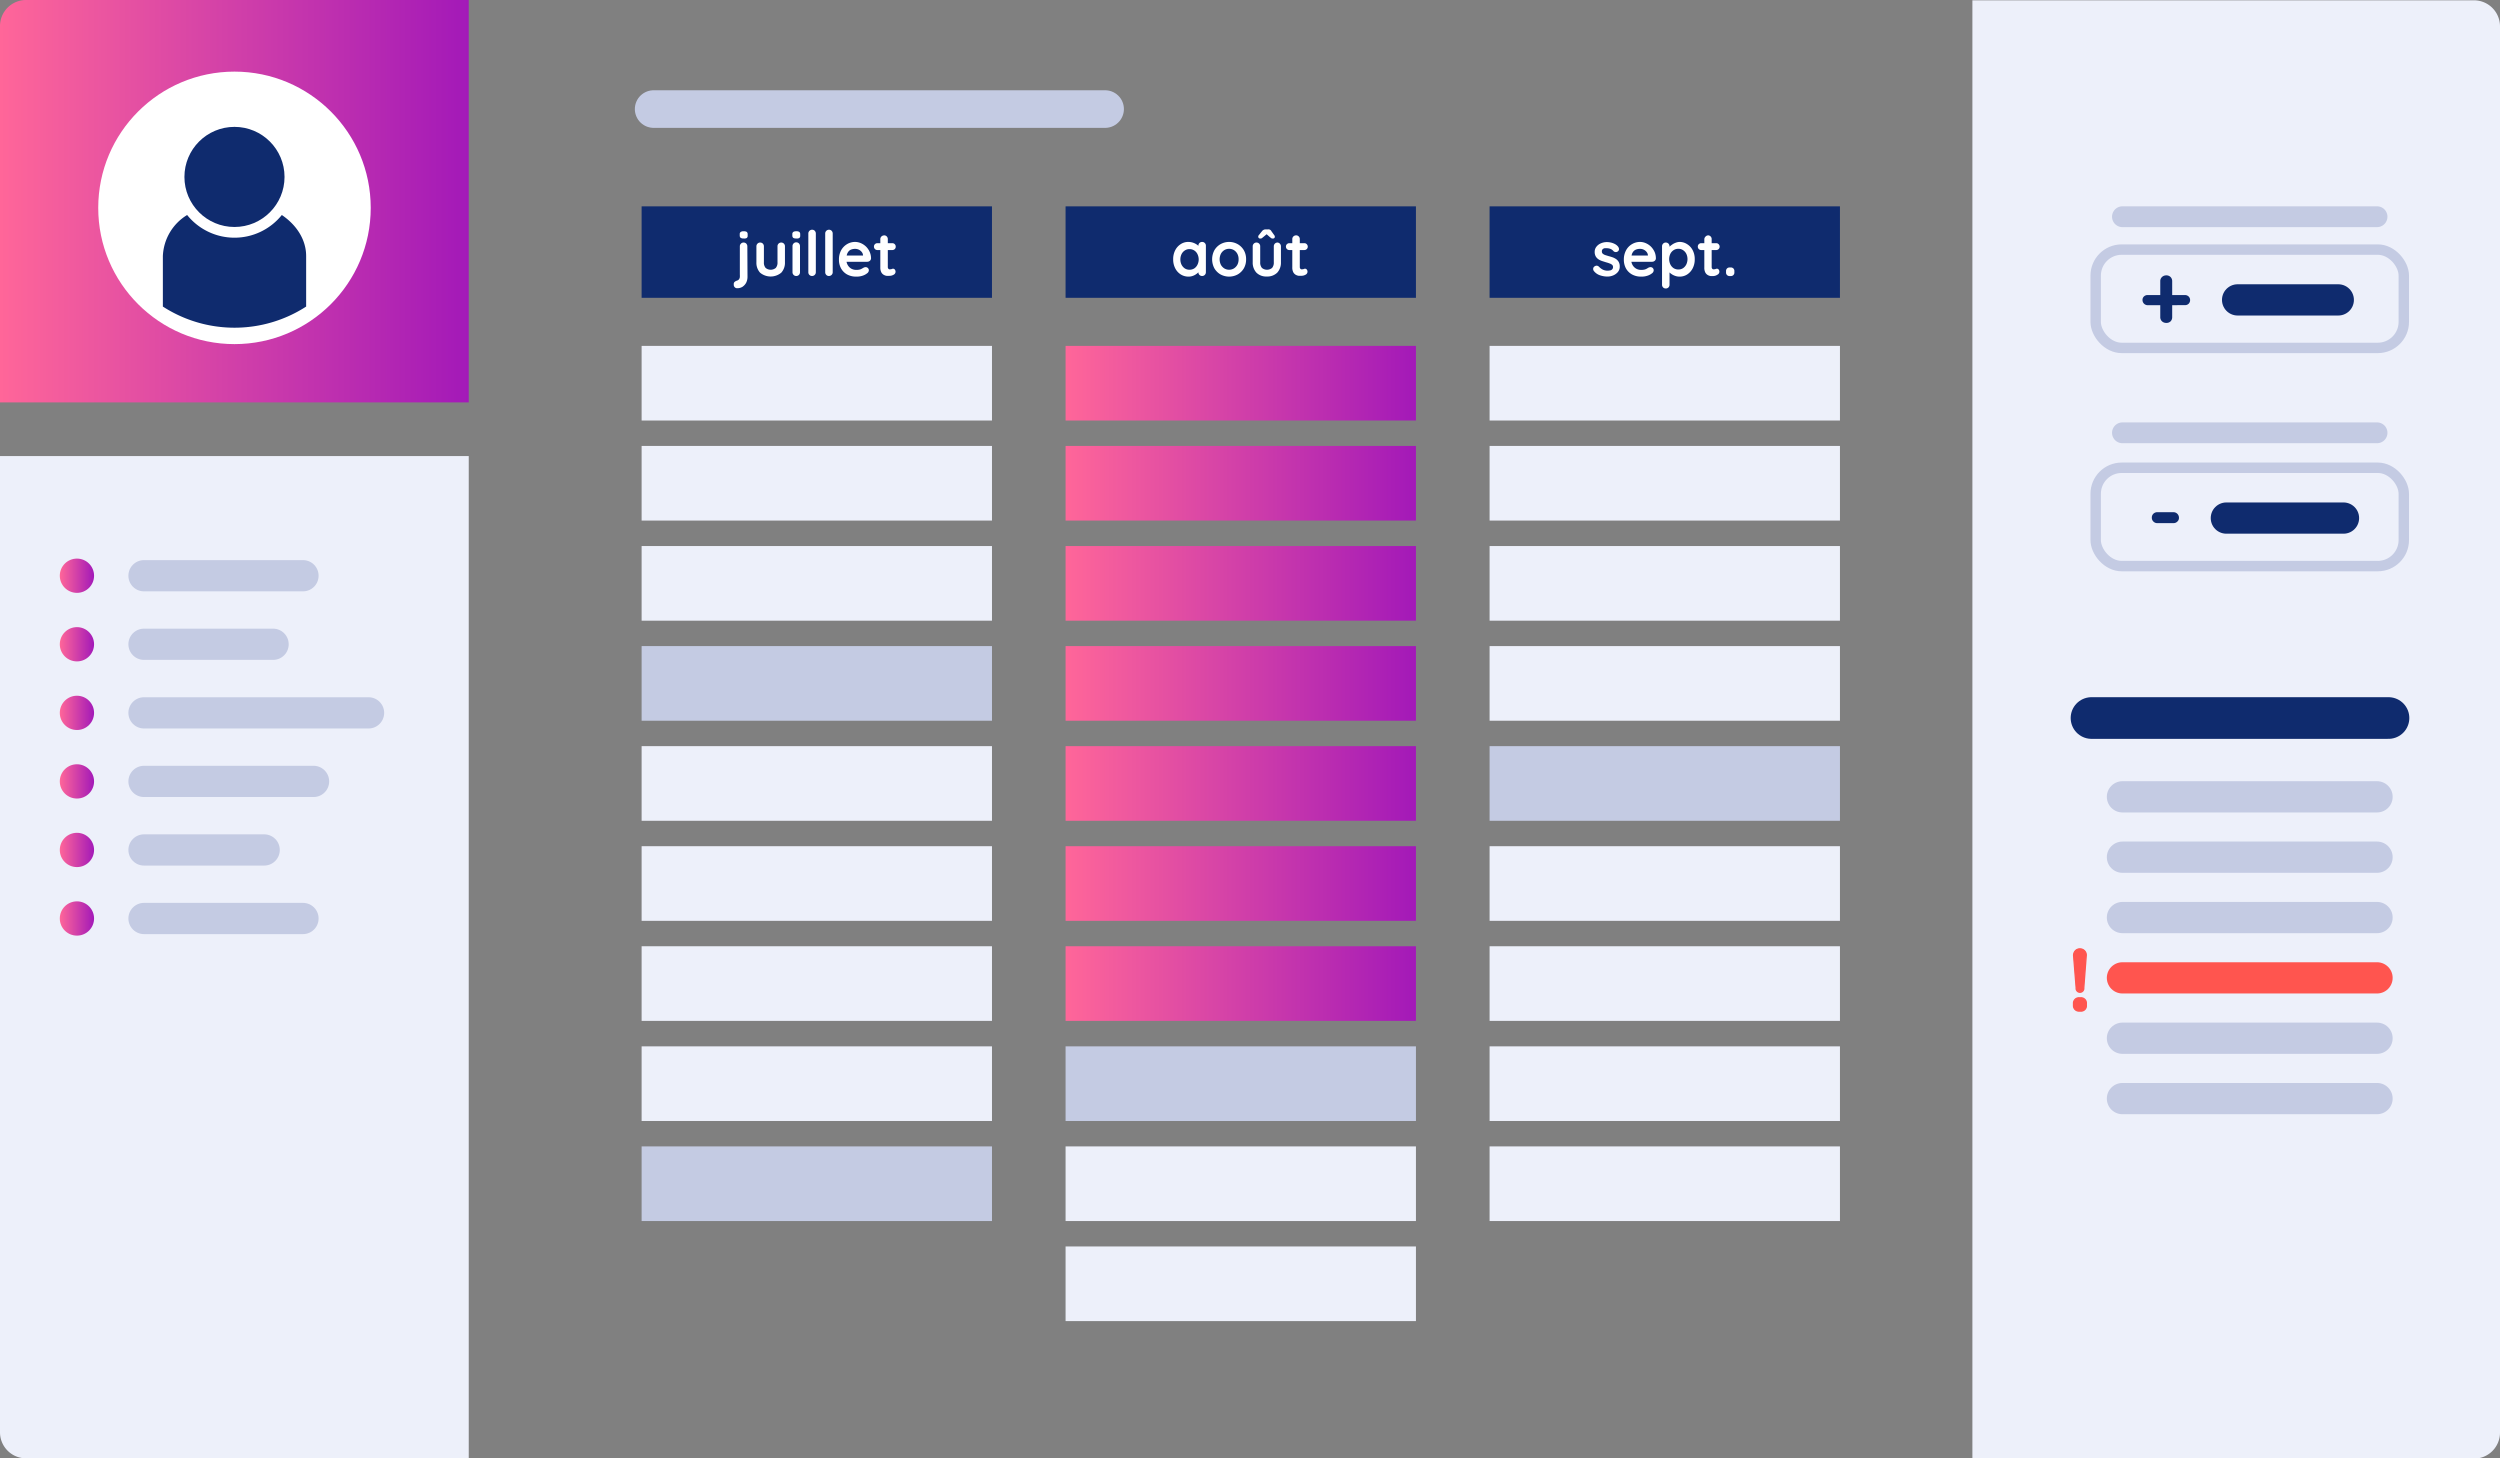 <svg xmlns="http://www.w3.org/2000/svg" xmlns:xlink="http://www.w3.org/1999/xlink" viewBox="0 0 480 280"><rect x="0" y="0" width="480" height="280" fill="#808080" stroke="none"/><defs><style>.cls-1{fill:#edf0fa;}.cls-2{fill:#0f2b6e;}.cls-3{fill:#fff;}.cls-4{fill:url(#Dégradé_3);}.cls-5{fill:url(#Dégradé_3-2);}.cls-6{fill:url(#Dégradé_3-3);}.cls-7{fill:url(#Dégradé_3-4);}.cls-8{fill:#c4cbe3;}.cls-9{fill:url(#Dégradé_3-5);}.cls-10{fill:url(#Dégradé_3-6);}.cls-11{fill:url(#Dégradé_3-7);}.cls-12,.cls-14,.cls-21,.cls-22,.cls-24,.cls-25,.cls-26{fill:none;stroke-miterlimit:10;}.cls-12,.cls-14,.cls-25,.cls-26{stroke:#c4cbe3;}.cls-12,.cls-14,.cls-21,.cls-22,.cls-24,.cls-26{stroke-linecap:round;}.cls-12{stroke-width:7.22px;}.cls-13{fill:url(#Dégradé_3-8);}.cls-14,.cls-22,.cls-24{stroke-width:6px;}.cls-15{fill:url(#Dégradé_3-9);}.cls-16{fill:url(#Dégradé_3-10);}.cls-17{fill:url(#Dégradé_3-11);}.cls-18{fill:url(#Dégradé_3-12);}.cls-19{fill:url(#Dégradé_3-13);}.cls-20{fill:url(#Dégradé_3-14);}.cls-21,.cls-24{stroke:#0f2b6e;}.cls-21{stroke-width:8px;}.cls-22{stroke:#ff554f;}.cls-23{fill:#ff554f;}.cls-25{stroke-width:2px;}.cls-26{stroke-width:4px;}</style><linearGradient id="Dégradé_3" x1="204.59" y1="73.58" x2="271.86" y2="73.58" gradientUnits="userSpaceOnUse"><stop offset="0" stop-color="#f69"/><stop offset="1" stop-color="#a319b8"/></linearGradient><linearGradient id="Dégradé_3-2" x1="204.59" y1="92.79" x2="271.86" y2="92.79" xlink:href="#Dégradé_3"/><linearGradient id="Dégradé_3-3" x1="204.59" y1="112" x2="271.86" y2="112" xlink:href="#Dégradé_3"/><linearGradient id="Dégradé_3-4" x1="204.59" y1="131.21" x2="271.86" y2="131.21" xlink:href="#Dégradé_3"/><linearGradient id="Dégradé_3-5" x1="204.59" y1="150.42" x2="271.86" y2="150.42" xlink:href="#Dégradé_3"/><linearGradient id="Dégradé_3-6" x1="204.59" y1="169.64" x2="271.86" y2="169.64" xlink:href="#Dégradé_3"/><linearGradient id="Dégradé_3-7" x1="204.59" y1="188.85" x2="271.86" y2="188.85" xlink:href="#Dégradé_3"/><linearGradient id="Dégradé_3-8" x1="0" y1="38.63" x2="90.05" y2="38.63" xlink:href="#Dégradé_3"/><linearGradient id="Dégradé_3-9" x1="11.49" y1="110.54" x2="18.06" y2="110.54" xlink:href="#Dégradé_3"/><linearGradient id="Dégradé_3-10" x1="11.49" y1="123.7" x2="18.06" y2="123.7" xlink:href="#Dégradé_3"/><linearGradient id="Dégradé_3-11" x1="11.49" y1="136.87" x2="18.06" y2="136.87" xlink:href="#Dégradé_3"/><linearGradient id="Dégradé_3-12" x1="11.49" y1="150.03" x2="18.06" y2="150.03" xlink:href="#Dégradé_3"/><linearGradient id="Dégradé_3-13" x1="11.49" y1="163.19" x2="18.06" y2="163.19" xlink:href="#Dégradé_3"/><linearGradient id="Dégradé_3-14" x1="11.49" y1="176.35" x2="18.06" y2="176.35" xlink:href="#Dégradé_3"/></defs><g id="Structures"><path class="cls-1" d="M383.7.07H480a0,0,0,0,1,0,0v280a0,0,0,0,1,0,0H383.7a5,5,0,0,1-5-5V5.07A5,5,0,0,1,383.7.07Z" transform="translate(858.7 280.13) rotate(180)"/></g><g id="Contenus"><rect class="cls-2" x="123.19" y="39.62" width="67.27" height="17.56"/><rect class="cls-2" x="204.59" y="39.62" width="67.27" height="17.56"/><rect class="cls-2" x="286" y="39.62" width="67.27" height="17.56"/><path class="cls-3" d="M143.52,53.11a2.54,2.54,0,0,1-.26,1.18,2.14,2.14,0,0,1-.71.78,1.9,1.9,0,0,1-1,.27.62.62,0,0,1-.48-.19.66.66,0,0,1-.19-.48v-.13a.54.54,0,0,1,.17-.42,1.43,1.43,0,0,1,.44-.24.76.76,0,0,0,.41-.27.92.92,0,0,0,.15-.41,4.12,4.12,0,0,0,0-.51V47.3a.72.72,0,0,1,.21-.52.66.66,0,0,1,.51-.21.7.7,0,0,1,.52.21.75.75,0,0,1,.2.52Zm-.74-7.32a1,1,0,0,1-.58-.13.58.58,0,0,1-.17-.47V45a.51.51,0,0,1,.19-.47,1,1,0,0,1,.57-.13,1.07,1.07,0,0,1,.59.13.58.58,0,0,1,.17.47v.23a.53.53,0,0,1-.18.47A1,1,0,0,1,142.78,45.79Z"/><path class="cls-3" d="M150,46.57a.69.69,0,0,1,.51.21.71.71,0,0,1,.2.52v3.05a2.82,2.82,0,0,1-.7,2,3.18,3.18,0,0,1-4.08,0,2.82,2.82,0,0,1-.7-2V47.3a.72.72,0,0,1,.21-.52.66.66,0,0,1,.51-.21.7.7,0,0,1,.52.21.75.75,0,0,1,.2.52v3.05a1.56,1.56,0,0,0,.33,1.09,1.53,1.53,0,0,0,1.95,0,1.56,1.56,0,0,0,.33-1.09V47.3a.71.71,0,0,1,.2-.52A.7.7,0,0,1,150,46.57Z"/><path class="cls-3" d="M152.87,45.79a1,1,0,0,1-.58-.13.58.58,0,0,1-.16-.47V45a.53.53,0,0,1,.18-.47,1.07,1.07,0,0,1,.57-.13,1,1,0,0,1,.59.13.58.58,0,0,1,.17.47v.23a.53.53,0,0,1-.18.47A1,1,0,0,1,152.87,45.79Zm.73,6.47a.73.73,0,0,1-.2.52.7.7,0,0,1-.52.21.66.66,0,0,1-.51-.21.7.7,0,0,1-.21-.52v-5a.72.72,0,0,1,.21-.52.66.66,0,0,1,.51-.21.7.7,0,0,1,.52.21.75.75,0,0,1,.2.52Z"/><path class="cls-3" d="M156.64,52.26a.7.7,0,0,1-.21.52.72.72,0,0,1-.52.21.7.7,0,0,1-.71-.73V44.84a.72.72,0,0,1,.21-.52.7.7,0,0,1,.52-.21.66.66,0,0,1,.51.21.75.75,0,0,1,.2.52Z"/><path class="cls-3" d="M159.88,52.26a.7.7,0,0,1-.21.52.72.72,0,0,1-.52.21.69.69,0,0,1-.51-.21.73.73,0,0,1-.2-.52V44.84a.72.72,0,0,1,.21-.52.7.7,0,0,1,.52-.21.66.66,0,0,1,.51.21.75.75,0,0,1,.2.52Z"/><path class="cls-3" d="M164.4,53.11a3.56,3.56,0,0,1-1.77-.42,3,3,0,0,1-1.15-1.16,3.37,3.37,0,0,1-.4-1.66,3.66,3.66,0,0,1,.43-1.84,3.15,3.15,0,0,1,1.15-1.17,3,3,0,0,1,1.5-.41,2.88,2.88,0,0,1,1.16.25,3.26,3.26,0,0,1,1,.69,3.34,3.34,0,0,1,.67,1,3.13,3.13,0,0,1,.25,1.22.65.65,0,0,1-.23.47.78.78,0,0,1-.51.18h-4.58l-.36-1.2h4.4l-.26.24V49a1.12,1.12,0,0,0-.25-.62,1.6,1.6,0,0,0-.55-.44,1.67,1.67,0,0,0-.7-.16,2.09,2.09,0,0,0-.67.1,1.24,1.24,0,0,0-.54.32,1.65,1.65,0,0,0-.36.61,3,3,0,0,0-.13,1,2.07,2.07,0,0,0,.27,1.09,1.9,1.9,0,0,0,.69.69,2,2,0,0,0,.91.23,2.78,2.78,0,0,0,.71-.07,1.65,1.65,0,0,0,.42-.18l.3-.17a.93.93,0,0,1,.4-.11.61.61,0,0,1,.62.6.75.75,0,0,1-.34.59,2.67,2.67,0,0,1-.88.46A3.49,3.49,0,0,1,164.4,53.11Z"/><path class="cls-3" d="M168.47,46.69h2.84a.65.65,0,0,1,.67.67.63.63,0,0,1-.19.47.68.68,0,0,1-.48.18h-2.84a.65.65,0,0,1-.67-.67.6.6,0,0,1,.19-.46A.65.65,0,0,1,168.47,46.69Zm1.28-1.5a.66.66,0,0,1,.51.21.73.73,0,0,1,.2.52v5.34a.49.49,0,0,0,.07.28.4.4,0,0,0,.18.16.61.61,0,0,0,.24,0,.59.59,0,0,0,.27-.05.6.6,0,0,1,.27-.06.43.43,0,0,1,.31.16.65.65,0,0,1-.23,1,1.56,1.56,0,0,1-.79.21,3.74,3.74,0,0,1-.55,0,1.5,1.5,0,0,1-.58-.21,1.2,1.2,0,0,1-.45-.49,2,2,0,0,1-.18-.93v-5.4a.72.72,0,0,1,.73-.73Z"/><path class="cls-3" d="M230.81,46.45a.68.68,0,0,1,.51.21.69.69,0,0,1,.21.52v5.08a.7.7,0,0,1-.21.52.68.68,0,0,1-.51.21.7.7,0,0,1-.52-.21.69.69,0,0,1-.2-.52v-.59l.26.11a.72.72,0,0,1-.17.38,2.07,2.07,0,0,1-.45.43,2.76,2.76,0,0,1-.68.37,2.34,2.34,0,0,1-.85.15,2.78,2.78,0,0,1-1.5-.42,3,3,0,0,1-1.06-1.18,3.66,3.66,0,0,1-.39-1.72,3.72,3.72,0,0,1,.39-1.74,3,3,0,0,1,1.05-1.17,2.6,2.6,0,0,1,1.46-.43,2.9,2.9,0,0,1,1.7.55,2.26,2.26,0,0,1,.49.49.74.74,0,0,1,.18.41l-.43.16v-.88a.71.71,0,0,1,.2-.52A.7.7,0,0,1,230.81,46.45Zm-2.43,5.34a1.71,1.71,0,0,0,.93-.26,1.79,1.79,0,0,0,.61-.72,2.31,2.31,0,0,0,.23-1,2.34,2.34,0,0,0-.23-1,1.69,1.69,0,0,0-.61-.71,1.64,1.64,0,0,0-.93-.27,1.57,1.57,0,0,0-.91.27,1.79,1.79,0,0,0-.62.71,2.33,2.33,0,0,0-.22,1,2.31,2.31,0,0,0,.22,1,1.89,1.89,0,0,0,.62.72A1.64,1.64,0,0,0,228.38,51.79Z"/><path class="cls-3" d="M239.25,49.79a3.39,3.39,0,0,1-.43,1.73,3.23,3.23,0,0,1-1.18,1.17,3.45,3.45,0,0,1-3.3,0,3.23,3.23,0,0,1-1.18-1.17,3.72,3.72,0,0,1,0-3.47,3.23,3.23,0,0,1,1.18-1.17,3.38,3.38,0,0,1,3.3,0,3.23,3.23,0,0,1,1.18,1.17A3.4,3.4,0,0,1,239.25,49.79Zm-1.44,0a2.21,2.21,0,0,0-.24-1.06,1.89,1.89,0,0,0-.66-.71,1.82,1.82,0,0,0-1.84,0,1.89,1.89,0,0,0-.66.71,2.44,2.44,0,0,0,0,2.11,1.93,1.93,0,0,0,.66.7,1.82,1.82,0,0,0,1.84,0,1.93,1.93,0,0,0,.66-.7A2.2,2.2,0,0,0,237.81,49.79Z"/><path class="cls-3" d="M245.22,46.57a.66.66,0,0,1,.51.21.72.72,0,0,1,.21.52v3.05a2.83,2.83,0,0,1-.71,2,2.7,2.7,0,0,1-2,.74,2.66,2.66,0,0,1-2-.74,2.83,2.83,0,0,1-.71-2V47.3a.72.72,0,0,1,.21-.52.68.68,0,0,1,.51-.21.7.7,0,0,1,.52.21.71.71,0,0,1,.2.52v3.05a1.56,1.56,0,0,0,.33,1.09,1.53,1.53,0,0,0,1.95,0,1.56,1.56,0,0,0,.33-1.09V47.3a.75.75,0,0,1,.2-.52A.7.7,0,0,1,245.22,46.57Zm-1.75-1.82-.93.77-.26.21a.54.54,0,0,1-.33.07.35.35,0,0,1-.25-.09.28.28,0,0,1-.11-.21.47.47,0,0,1,0-.17.49.49,0,0,1,.12-.2l.59-.74a.88.88,0,0,1,.73-.35h.43a.63.63,0,0,1,.65.35l.53.74a.94.94,0,0,1,.12.2.88.88,0,0,1,0,.17.26.26,0,0,1-.1.21.36.36,0,0,1-.26.09.52.52,0,0,1-.32-.07l-.27-.21-1-.89Z"/><path class="cls-3" d="M247.57,46.69h2.84a.62.62,0,0,1,.48.19.66.66,0,0,1,.2.48.63.63,0,0,1-.2.47.65.65,0,0,1-.48.18h-2.84a.65.65,0,0,1-.67-.67.6.6,0,0,1,.19-.46A.65.65,0,0,1,247.57,46.69Zm1.28-1.5a.66.66,0,0,1,.51.21.69.69,0,0,1,.2.52v5.34a.49.49,0,0,0,.07.28.4.4,0,0,0,.18.16.64.64,0,0,0,.24,0,.59.59,0,0,0,.27-.05.6.6,0,0,1,.27-.06.41.41,0,0,1,.31.16.65.65,0,0,1,.14.43.64.64,0,0,1-.37.56,1.52,1.52,0,0,1-.78.21,3.78,3.78,0,0,1-.56,0,1.5,1.5,0,0,1-.58-.21,1.2,1.2,0,0,1-.45-.49,2,2,0,0,1-.18-.93v-5.4a.7.7,0,0,1,.21-.52A.72.72,0,0,1,248.85,45.19Z"/><path class="cls-3" d="M306,52a.64.64,0,0,1-.11-.43.58.58,0,0,1,.31-.45.67.67,0,0,1,.41-.11.74.74,0,0,1,.42.23,2.81,2.81,0,0,0,.73.54,2.13,2.13,0,0,0,1,.19l.4-.05a.75.75,0,0,0,.37-.2.59.59,0,0,0,.17-.46.54.54,0,0,0-.18-.42,1.54,1.54,0,0,0-.48-.26,6.24,6.24,0,0,0-.65-.21l-.76-.24a3,3,0,0,1-.72-.34,1.78,1.78,0,0,1-.53-.56,1.75,1.75,0,0,1-.2-.87,1.55,1.55,0,0,1,.34-1,2.13,2.13,0,0,1,.87-.65,2.84,2.84,0,0,1,1.12-.23,3.59,3.59,0,0,1,.78.09,3.19,3.19,0,0,1,.78.29,1.84,1.84,0,0,1,.62.52.9.9,0,0,1,.16.43.54.54,0,0,1-.23.46.62.62,0,0,1-.42.13.69.69,0,0,1-.4-.17,1.45,1.45,0,0,0-.54-.42,2,2,0,0,0-.79-.15,1.84,1.84,0,0,0-.39,0,.77.77,0,0,0-.36.18.54.54,0,0,0-.16.44.57.57,0,0,0,.18.44,1.49,1.49,0,0,0,.49.26l.65.2c.24.06.48.14.73.22a3.19,3.19,0,0,1,.69.35,1.8,1.8,0,0,1,.5.56,1.75,1.75,0,0,1,.19.87,1.59,1.59,0,0,1-.36,1.05,2.37,2.37,0,0,1-.9.65,2.84,2.84,0,0,1-1.1.22,4.41,4.41,0,0,1-1.42-.24A2.47,2.47,0,0,1,306,52Z"/><path class="cls-3" d="M315.11,53.11a3.56,3.56,0,0,1-1.77-.42,3,3,0,0,1-1.16-1.16,3.48,3.48,0,0,1-.4-1.66,3.66,3.66,0,0,1,.44-1.84,3,3,0,0,1,1.15-1.17,3,3,0,0,1,1.5-.41,2.83,2.83,0,0,1,1.15.25,3.18,3.18,0,0,1,1,.69,3.54,3.54,0,0,1,.67,1,3.12,3.12,0,0,1,.24,1.22.61.61,0,0,1-.23.47.75.75,0,0,1-.5.18h-4.58l-.36-1.2h4.4l-.26.24V49a1.12,1.12,0,0,0-.25-.62,1.59,1.59,0,0,0-1.25-.6,2.15,2.15,0,0,0-.68.1,1.36,1.36,0,0,0-.54.32,1.65,1.65,0,0,0-.36.61,3.32,3.32,0,0,0-.13,1,2.07,2.07,0,0,0,.27,1.09,1.85,1.85,0,0,0,.7.69,1.88,1.88,0,0,0,.9.23,2.68,2.68,0,0,0,.71-.07,1.59,1.59,0,0,0,.43-.18l.29-.17a1,1,0,0,1,.41-.11.59.59,0,0,1,.44.18.61.61,0,0,1,.17.42.74.74,0,0,1-.33.59,2.67,2.67,0,0,1-.88.46A3.54,3.54,0,0,1,315.11,53.11Z"/><path class="cls-3" d="M322.43,46.45a2.66,2.66,0,0,1,1.5.43A2.93,2.93,0,0,1,325,48.05a3.65,3.65,0,0,1,.39,1.73,3.71,3.71,0,0,1-.39,1.73,3.08,3.08,0,0,1-1.05,1.18,2.63,2.63,0,0,1-1.47.42,2.44,2.44,0,0,1-.9-.16,2.67,2.67,0,0,1-.73-.39,2.12,2.12,0,0,1-.5-.49.79.79,0,0,1-.17-.41l.37-.16v3.16a.73.73,0,0,1-.2.52.7.7,0,0,1-.52.21.69.69,0,0,1-.51-.2.72.72,0,0,1-.21-.53V47.3a.72.72,0,0,1,.21-.52.66.66,0,0,1,.51-.21.7.7,0,0,1,.52.21.75.75,0,0,1,.2.52v.59l-.2-.11a.6.6,0,0,1,.17-.37A2.39,2.39,0,0,1,321,47a2.69,2.69,0,0,1,.67-.37A2.36,2.36,0,0,1,322.43,46.45Zm-.18,1.32a1.62,1.62,0,0,0-.93.27,1.79,1.79,0,0,0-.62.71,2.4,2.4,0,0,0-.22,1,2.45,2.45,0,0,0,.22,1,1.85,1.85,0,0,0,.62.73,1.69,1.69,0,0,0,.93.26,1.62,1.62,0,0,0,.91-.26,1.85,1.85,0,0,0,.62-.73,2.45,2.45,0,0,0,.22-1,2.4,2.4,0,0,0-.22-1,1.79,1.79,0,0,0-.62-.71A1.55,1.55,0,0,0,322.25,47.77Z"/><path class="cls-3" d="M326.65,46.69h2.84a.62.62,0,0,1,.48.19.66.66,0,0,1,.2.48.63.63,0,0,1-.2.47.65.65,0,0,1-.48.18h-2.84a.65.65,0,0,1-.67-.67.6.6,0,0,1,.19-.46A.65.65,0,0,1,326.65,46.69Zm1.28-1.5a.66.66,0,0,1,.51.21.69.69,0,0,1,.2.52v5.34a.49.49,0,0,0,.07.28.4.4,0,0,0,.18.16.64.64,0,0,0,.24,0,.59.59,0,0,0,.27-.05.6.6,0,0,1,.27-.06.41.41,0,0,1,.31.16.65.65,0,0,1,.14.43.64.64,0,0,1-.37.56A1.52,1.52,0,0,1,329,53a3.78,3.78,0,0,1-.56,0,1.5,1.5,0,0,1-.58-.21,1.2,1.2,0,0,1-.45-.49,2,2,0,0,1-.18-.93v-5.4a.7.7,0,0,1,.21-.52A.72.72,0,0,1,327.93,45.19Z"/><path class="cls-3" d="M332.12,53a.66.66,0,0,1-.72-.72v-.2a.71.71,0,0,1,.19-.54.73.73,0,0,1,.53-.19h.16a.73.73,0,0,1,.53.19.71.71,0,0,1,.19.54v.2a.66.66,0,0,1-.72.72Z"/><rect class="cls-1" x="286" y="66.41" width="67.27" height="14.33"/><rect class="cls-4" x="204.59" y="66.41" width="67.27" height="14.33"/><rect class="cls-1" x="123.19" y="66.41" width="67.27" height="14.33"/><rect class="cls-1" x="286" y="85.62" width="67.27" height="14.33"/><rect class="cls-5" x="204.59" y="85.62" width="67.27" height="14.33"/><rect class="cls-1" x="123.19" y="85.62" width="67.27" height="14.33"/><rect class="cls-1" x="286" y="104.84" width="67.27" height="14.33"/><rect class="cls-6" x="204.59" y="104.84" width="67.27" height="14.33"/><rect class="cls-1" x="123.19" y="104.84" width="67.27" height="14.33"/><rect class="cls-1" x="286" y="124.05" width="67.27" height="14.33"/><rect class="cls-7" x="204.59" y="124.05" width="67.27" height="14.33"/><rect class="cls-8" x="123.19" y="124.05" width="67.27" height="14.33"/><rect class="cls-8" x="286" y="143.26" width="67.27" height="14.33"/><rect class="cls-9" x="204.59" y="143.26" width="67.27" height="14.33"/><rect class="cls-1" x="123.19" y="143.26" width="67.27" height="14.33"/><rect class="cls-1" x="286" y="162.47" width="67.27" height="14.33"/><rect class="cls-10" x="204.59" y="162.47" width="67.27" height="14.33"/><rect class="cls-1" x="123.19" y="162.47" width="67.27" height="14.33"/><rect class="cls-1" x="286" y="181.68" width="67.27" height="14.33"/><rect class="cls-11" x="204.59" y="181.68" width="67.27" height="14.33"/><rect class="cls-1" x="123.19" y="181.68" width="67.27" height="14.33"/><rect class="cls-1" x="286" y="200.9" width="67.27" height="14.33"/><rect class="cls-8" x="204.59" y="200.9" width="67.27" height="14.33"/><rect class="cls-1" x="123.19" y="200.9" width="67.27" height="14.33"/><rect class="cls-1" x="286" y="220.11" width="67.27" height="14.33"/><rect class="cls-1" x="204.59" y="220.11" width="67.27" height="14.33"/><rect class="cls-8" x="123.19" y="220.11" width="67.27" height="14.33"/><rect class="cls-1" x="204.59" y="239.32" width="67.27" height="14.33"/><line class="cls-12" x1="125.5" y1="20.94" x2="212.18" y2="20.94"/><path class="cls-1" d="M0,87.57H90a0,0,0,0,1,0,0V280a0,0,0,0,1,0,0H5a5,5,0,0,1-5-5V87.57A0,0,0,0,1,0,87.57Z"/><path class="cls-13" d="M5,0H90a0,0,0,0,1,0,0V77.26a0,0,0,0,1,0,0H0a0,0,0,0,1,0,0V5A5,5,0,0,1,5,0Z"/><line class="cls-14" x1="27.65" y1="110.54" x2="58.17" y2="110.54"/><circle class="cls-15" cx="14.77" cy="110.54" r="3.29"/><circle class="cls-3" cx="45.02" cy="39.91" r="26.16"/><line class="cls-14" x1="27.65" y1="123.7" x2="52.43" y2="123.7"/><circle class="cls-16" cx="14.77" cy="123.7" r="3.29"/><line class="cls-14" x1="27.65" y1="136.87" x2="70.76" y2="136.87"/><circle class="cls-17" cx="14.77" cy="136.87" r="3.29"/><line class="cls-14" x1="27.65" y1="150.03" x2="60.2" y2="150.03"/><circle class="cls-18" cx="14.77" cy="150.03" r="3.29"/><line class="cls-14" x1="27.65" y1="163.19" x2="50.72" y2="163.19"/><circle class="cls-19" cx="14.77" cy="163.19" r="3.29"/><line class="cls-14" x1="27.65" y1="176.35" x2="58.17" y2="176.35"/><circle class="cls-20" cx="14.77" cy="176.35" r="3.29"/><circle class="cls-2" cx="45.02" cy="33.97" r="9.61"/><path class="cls-2" d="M58.78,49.16c0-3.13-1.82-5.95-4.67-7.88a11.66,11.66,0,0,1-18.18,0,9.68,9.68,0,0,0-4.66,7.88v9.7a25.33,25.33,0,0,0,27.51,0Z"/><line class="cls-21" x1="401.57" y1="137.86" x2="458.59" y2="137.86"/><line class="cls-14" x1="407.51" y1="152.99" x2="456.39" y2="152.99"/><line class="cls-14" x1="407.51" y1="176.17" x2="456.39" y2="176.17"/><line class="cls-14" x1="407.51" y1="164.58" x2="456.39" y2="164.58"/><line class="cls-14" x1="407.51" y1="210.93" x2="456.39" y2="210.93"/><line class="cls-14" x1="407.51" y1="199.34" x2="456.39" y2="199.34"/><line class="cls-22" x1="407.51" y1="187.75" x2="456.39" y2="187.75"/><path class="cls-23" d="M399.24,194.12a1,1,0,0,1-1.13-1.13v-.28a1.11,1.11,0,0,1,.3-.83,1.1,1.1,0,0,1,.83-.3h.21a1.1,1.1,0,0,1,.83.3,1.13,1.13,0,0,1,.3.83V193a1,1,0,0,1-1.13,1.13Zm.11-3.69c-.31,0-.69-.13-.74-.75l-.48-6.14a1.28,1.28,0,0,1,.3-1,1.17,1.17,0,0,1,.91-.39,1.2,1.2,0,0,1,.91.39,1.22,1.22,0,0,1,.29,1l-.46,6.13C400,190.3,399.66,190.43,399.35,190.43Z"/><path class="cls-23" d="M399.34,182.32a1,1,0,0,1,.81.35,1.08,1.08,0,0,1,.27.86l-.47,6.14c0,.43-.23.64-.6.64s-.58-.21-.61-.64l-.49-6.14a1.13,1.13,0,0,1,.28-.86,1,1,0,0,1,.81-.35m.11,9.39a1,1,0,0,1,.75.26,1,1,0,0,1,.25.74V193a1,1,0,0,1-.25.74,1,1,0,0,1-.75.26h-.21a.91.91,0,0,1-1-1v-.29a1,1,0,0,1,.26-.74,1,1,0,0,1,.75-.26h.21m-.11-9.64a1.26,1.26,0,0,0-1,.43,1.44,1.44,0,0,0-.34,1.05l.49,6.14a.86.86,0,1,0,1.71,0l.47-6.14a1.31,1.31,0,0,0-.33-1.05,1.29,1.29,0,0,0-1-.43Zm.11,9.39h-.21a1.16,1.16,0,0,0-1.26,1.25V193a1.17,1.17,0,0,0,1.26,1.25h.21A1.14,1.14,0,0,0,400.7,193v-.29a1.14,1.14,0,0,0-1.25-1.25Z"/><path class="cls-2" d="M412.36,58.6a1,1,0,0,1-1-1,.9.9,0,0,1,.28-.68,1,1,0,0,1,.71-.27h7.16a1,1,0,0,1,.71.28.94.94,0,0,1,.28.69,1,1,0,0,1-.28.7,1,1,0,0,1-.71.27ZM415.91,62a1.16,1.16,0,0,1-.82-.32,1.1,1.1,0,0,1-.32-.81V54a1.07,1.07,0,0,1,.33-.81,1.18,1.18,0,0,1,.83-.32,1.11,1.11,0,0,1,.82.32,1.13,1.13,0,0,1,.31.81V60.9a1.1,1.1,0,0,1-.32.81A1.13,1.13,0,0,1,415.91,62Z"/><line class="cls-24" x1="429.62" y1="57.58" x2="448.95" y2="57.58"/><rect class="cls-25" x="402.37" y="47.92" width="59.16" height="18.88" rx="5"/><path class="cls-2" d="M414.22,100.44a1,1,0,0,1-.76-.3,1,1,0,0,1-.31-.76,1,1,0,0,1,.31-.75,1.07,1.07,0,0,1,.76-.29h3.07a1.06,1.06,0,0,1,1.07,1.07.93.93,0,0,1-.31.73,1,1,0,0,1-.76.3Z"/><line class="cls-24" x1="427.46" y1="99.47" x2="449.95" y2="99.47"/><rect class="cls-25" x="402.37" y="89.81" width="59.16" height="18.88" rx="5"/><line class="cls-26" x1="407.51" y1="83.1" x2="456.39" y2="83.1"/><line class="cls-26" x1="407.51" y1="41.61" x2="456.39" y2="41.61"/></g></svg>